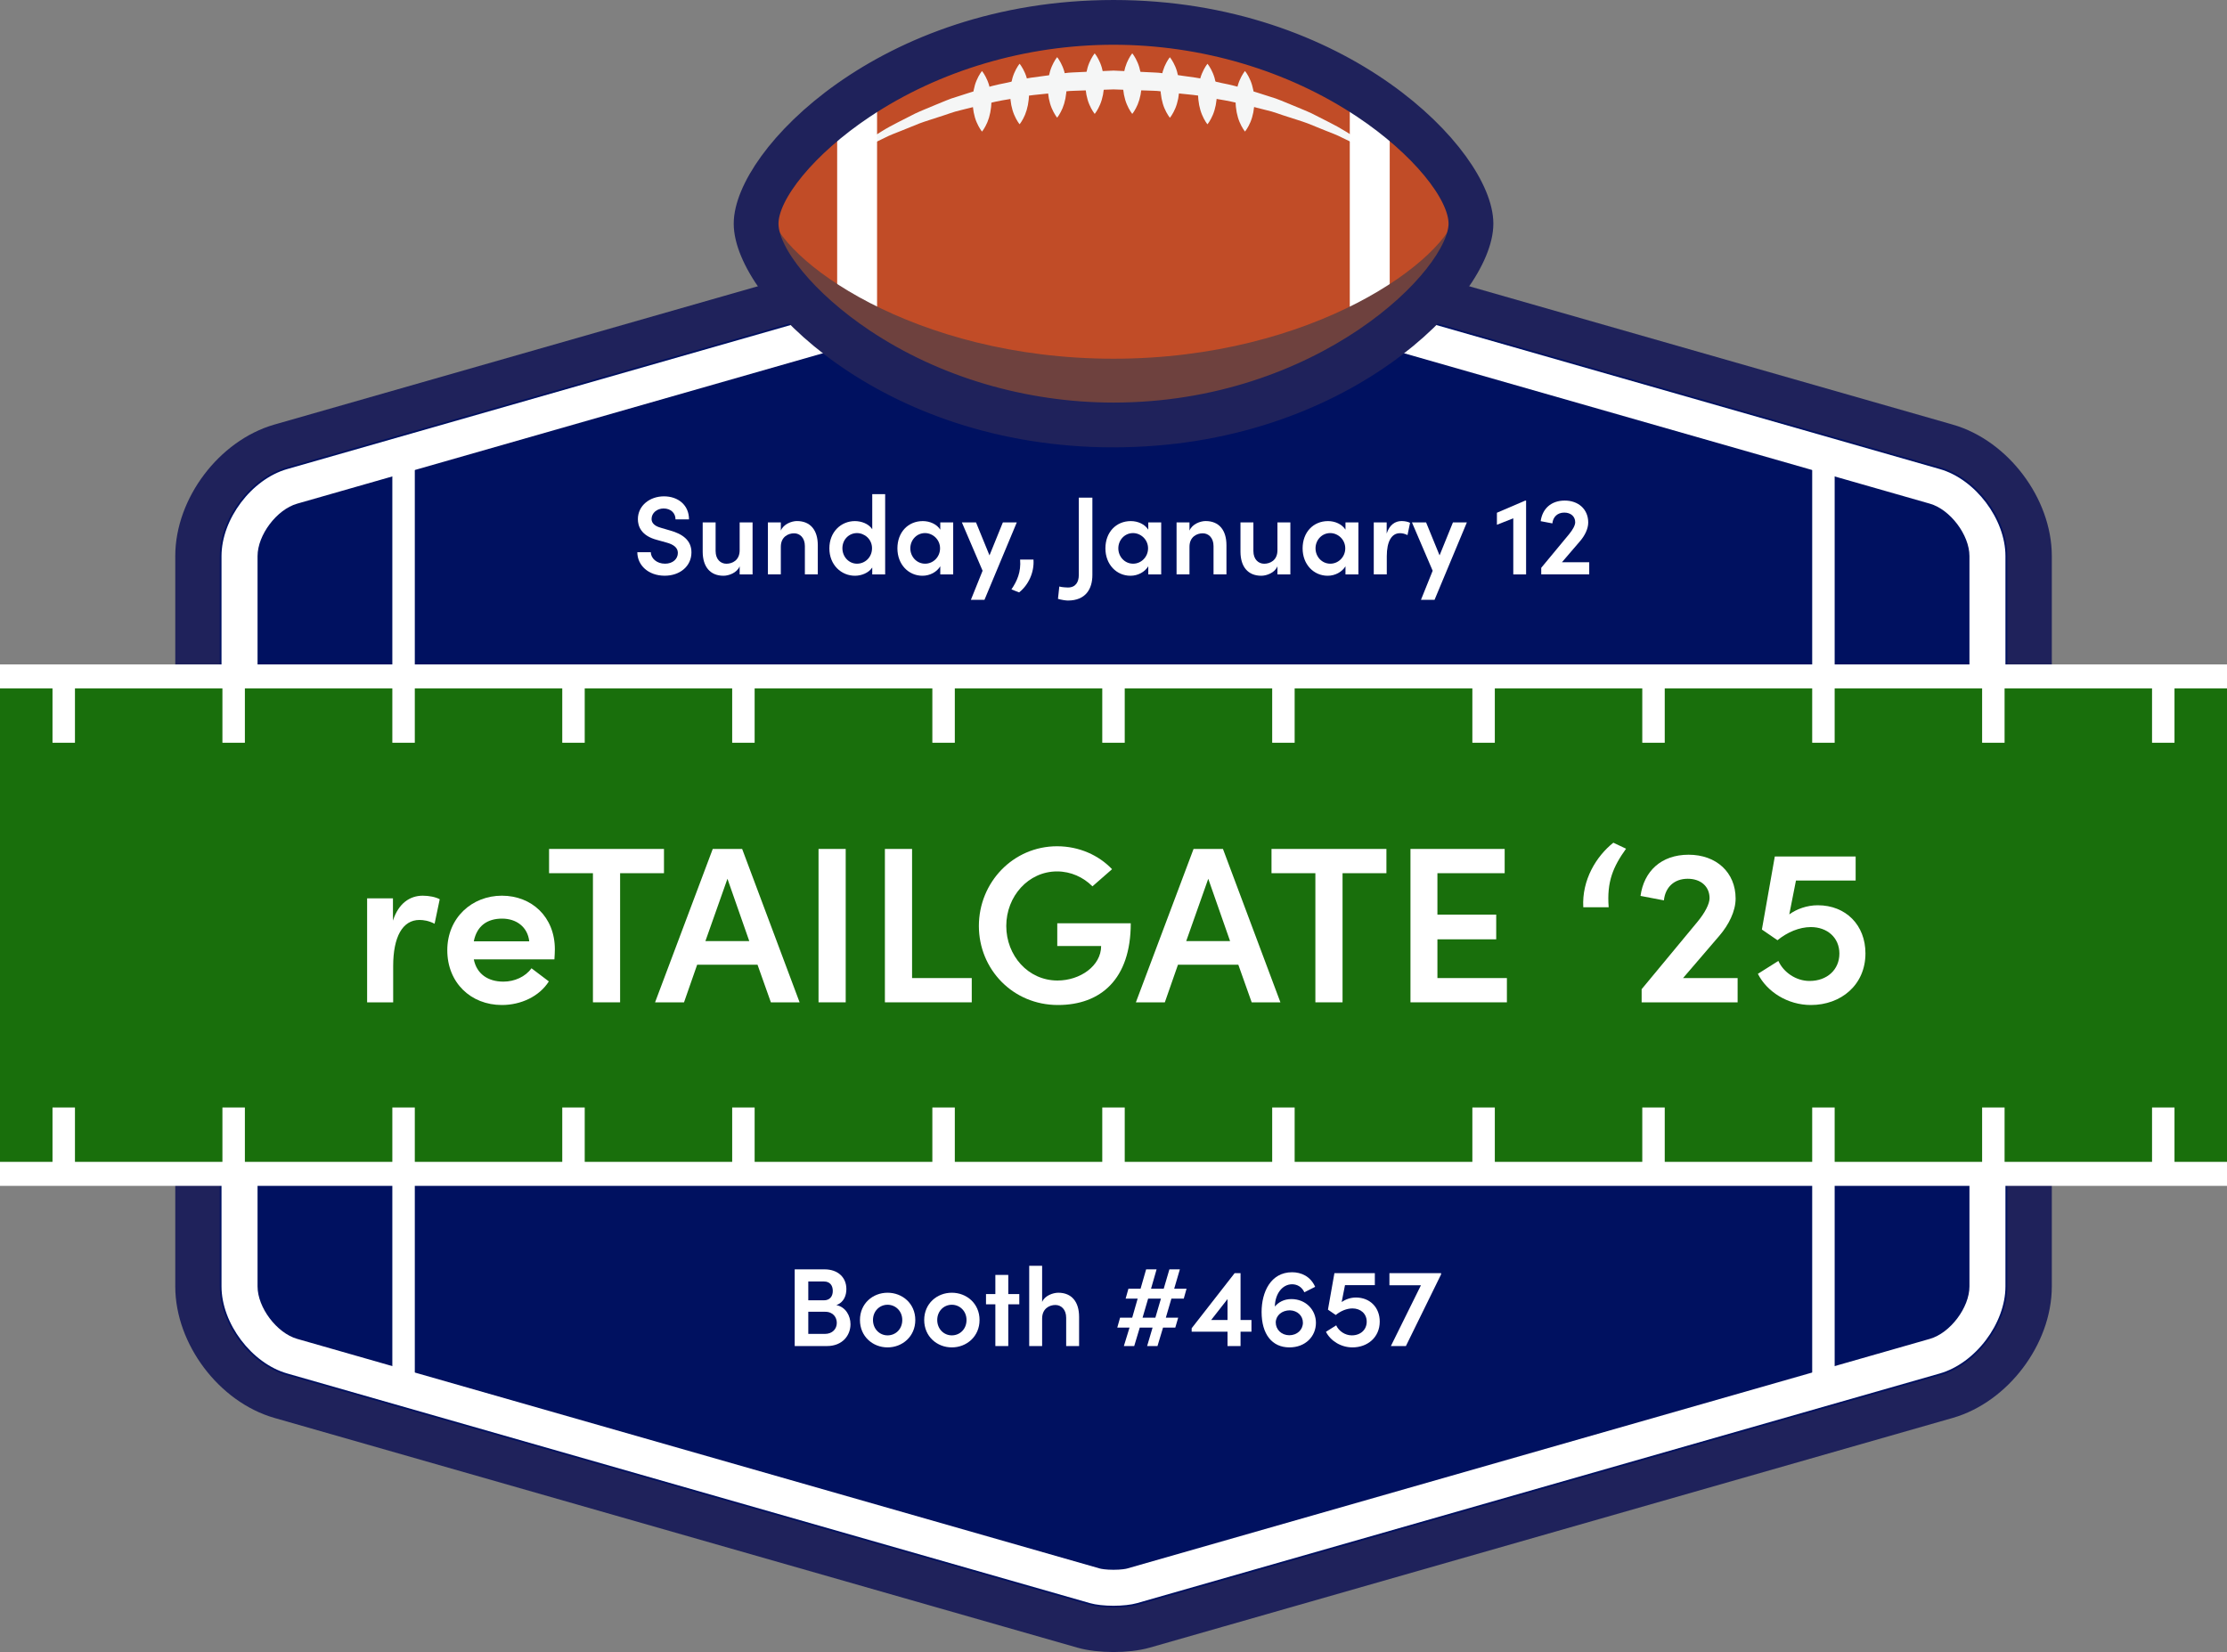 <?xml version="1.0" encoding="UTF-8"?> <svg xmlns="http://www.w3.org/2000/svg" id="Layer_1" version="1.1" viewBox="0 0 600 445.2"><rect x="0" y="0" width="600" height="445.2" fill="#808080" stroke="none"/><g><path d="M524.41,120.18l-216.28-61.89c-4.49-1.28-11.76-1.28-16.25,0l-216.28,61.89c-12.36,3.54-22.38,16.83-22.38,29.68v196.81c0,12.86,10.02,26.15,22.39,29.69l216.28,61.89c4.48,1.28,11.76,1.28,16.25,0l216.28-61.89c12.36-3.54,22.38-16.83,22.38-29.69v-196.81c0-12.85-10.02-26.14-22.38-29.68h0Z" fill="#001160"></path><path d="M524.41,120.18l-216.28-61.89c-4.49-1.28-11.76-1.28-16.25,0l-216.28,61.89c-12.36,3.54-22.38,16.83-22.38,29.68v196.81c0,12.86,10.02,26.15,22.39,29.69l216.28,61.89c4.48,1.28,11.76,1.28,16.25,0l216.28-61.89c12.36-3.54,22.38-16.83,22.38-29.69v-196.81c0-12.85-10.02-26.14-22.38-29.68h0Z" fill="none" stroke="#1f225b" stroke-miterlimit="10" stroke-width="12"></path><path d="M300,427.88c-2.34,0-4.12-.27-5-.53l-216.28-61.89c-7.55-2.16-14.18-10.95-14.18-18.8v-196.8c0-7.85,6.62-16.63,14.17-18.79l216.28-61.89c.89-.25,2.67-.53,5.01-.53s4.12.27,5.01.53l216.28,61.89c7.55,2.16,14.17,10.94,14.17,18.79v196.8c0,7.86-6.62,16.64-14.17,18.8l-216.28,61.89c-.89.25-2.67.53-5.01.53h0Z" fill="#001160"></path><path d="M300,432.74c-2.45,0-4.76-.26-6.34-.71l-216.28-61.89c-9.59-2.74-17.7-13.49-17.7-23.47v-196.8c0-9.97,8.1-20.72,17.69-23.46l216.28-61.89c3.16-.91,9.52-.91,12.69,0l216.28,61.89c9.59,2.74,17.69,13.48,17.69,23.46v196.8c0,9.98-8.1,20.72-17.69,23.47l-216.28,61.89c-1.59.45-3.9.71-6.35.71h0ZM300,73.5c-2.04,0-3.34.25-3.67.34l-216.29,61.9c-5.48,1.57-10.65,8.43-10.65,14.13v196.8c0,5.7,5.18,12.57,10.66,14.14l216.28,61.89c.33.1,1.63.34,3.67.34s3.34-.24,3.67-.34l216.28-61.89c5.48-1.57,10.66-8.44,10.66-14.14v-196.8c0-5.7-5.18-12.56-10.65-14.13l-216.28-61.89c-.33-.09-1.63-.34-3.68-.34h0Z" fill="#fff"></path><path d="M108.73,122.74v251.06V122.74h0ZM491.27,122.74v251.06V122.74h0Z" fill="none" stroke="#fff" stroke-miterlimit="10" stroke-width="6.05"></path><polygon points="600 316.38 0 316.38 0 180.99 600 180.99 600 316.38 600 316.38" fill="#196f0c"></polygon><polygon points="600 185.53 0 185.53 0 179.06 600 179.06 600 185.53 600 185.53" fill="#fff"></polygon><polygon points="600 319.58 0 319.58 0 313.11 600 313.11 600 319.58 600 319.58" fill="#fff"></polygon><path d="M300,9.73c-55.83,0-92.59,36.05-92.59,50.54,0,14.5,36.76,50.55,92.59,50.55,55.84,0,92.6-36.04,92.6-50.55s-36.76-50.54-92.6-50.54h0Z" fill="#fff"></path><path d="M300,9.73c-55.84,0-92.59,36.05-92.59,50.54,0,14.5,36.76,50.55,92.59,50.55,55.84,0,92.6-36.05,92.6-50.55,0-14.5-36.76-50.55-92.6-50.54h0Z" fill="#c14c27"></path><path d="M294.94,30.69s-.22-.25-.5-.7c-.29-.45-.63-1.08-.96-1.84-.65-1.53-1.07-3.57-1.07-5.61,0-2.04.41-4.07,1.06-5.6.32-.77.67-1.4.96-1.85.28-.45.5-.7.5-.7,0,0,.22.25.51.7.28.45.64,1.08.96,1.85.65,1.53,1.07,3.57,1.06,5.61,0,2.04-.42,4.07-1.07,5.6-.32.76-.67,1.4-.96,1.85-.28.44-.5.7-.5.7h0Z" fill="#f5f6f6"></path><path d="M284.82,31.71s-.22-.25-.5-.7c-.29-.45-.63-1.08-.96-1.85-.65-1.53-1.06-3.57-1.07-5.6,0-2.04.41-4.07,1.06-5.6.33-.76.67-1.4.96-1.85.28-.44.51-.7.51-.7,0,0,.22.26.5.7.29.45.64,1.09.96,1.85.65,1.53,1.07,3.56,1.06,5.6,0,2.04-.43,4.08-1.07,5.6-.33.76-.67,1.4-.96,1.85-.28.45-.5.7-.5.7h0Z" fill="#f5f6f6"></path><path d="M274.7,33.48s-.22-.25-.5-.7c-.29-.45-.63-1.08-.96-1.85-.65-1.53-1.07-3.57-1.07-5.6,0-2.04.42-4.08,1.07-5.61.33-.76.67-1.4.96-1.84.28-.45.5-.7.5-.7,0,0,.22.25.5.7.29.44.64,1.08.97,1.84.65,1.53,1.07,3.57,1.06,5.61,0,2.04-.43,4.07-1.07,5.6-.32.77-.67,1.4-.96,1.85-.28.45-.5.7-.5.7h0Z" fill="#f5f6f6"></path><path d="M264.57,35.45s-.22-.25-.5-.7c-.29-.44-.63-1.08-.96-1.84-.65-1.53-1.06-3.57-1.07-5.61,0-2.04.41-4.08,1.06-5.6.33-.77.67-1.4.96-1.85.28-.44.51-.7.51-.7,0,0,.22.26.5.7.29.45.64,1.08.96,1.85.65,1.53,1.06,3.56,1.07,5.61,0,2.03-.43,4.07-1.07,5.6-.33.76-.67,1.4-.96,1.85-.28.45-.5.7-.5.7h0Z" fill="#f5f6f6"></path><path d="M305.06,30.69s-.22-.25-.5-.7c-.29-.45-.64-1.08-.96-1.85-.65-1.53-1.07-3.57-1.07-5.61,0-2.04.42-4.07,1.06-5.6.33-.77.67-1.4.96-1.85.28-.45.51-.7.51-.7,0,0,.22.26.5.7.29.45.64,1.08.96,1.85.65,1.53,1.06,3.57,1.07,5.6,0,2.03-.43,4.07-1.07,5.61-.33.76-.67,1.4-.96,1.84-.28.45-.5.7-.5.7h0Z" fill="#f5f6f6"></path><path d="M315.19,31.72s-.22-.25-.5-.7c-.29-.45-.63-1.08-.96-1.84-.65-1.53-1.07-3.57-1.07-5.6,0-2.04.42-4.07,1.06-5.6.33-.76.68-1.4.96-1.85.28-.44.51-.7.51-.7,0,0,.22.25.5.7.29.45.64,1.08.97,1.85.65,1.53,1.06,3.56,1.06,5.6,0,2.04-.42,4.08-1.07,5.61-.32.76-.67,1.4-.96,1.85-.28.45-.5.7-.5.7h0Z" fill="#f5f6f6"></path><path d="M325.31,33.49s-.22-.25-.5-.7c-.29-.45-.63-1.08-.95-1.85-.65-1.53-1.07-3.56-1.07-5.6,0-2.04.42-4.08,1.07-5.6.32-.76.67-1.4.96-1.85.28-.45.5-.7.5-.7,0,0,.22.25.5.7.29.45.64,1.08.96,1.84.65,1.53,1.07,3.57,1.06,5.61,0,2.04-.42,4.07-1.07,5.6-.33.77-.67,1.4-.96,1.85-.28.45-.5.7-.5.7h0Z" fill="#f5f6f6"></path><path d="M335.43,35.45s-.22-.25-.5-.7c-.29-.45-.63-1.08-.96-1.85-.65-1.53-1.07-3.57-1.07-5.6,0-2.04.41-4.08,1.06-5.61.32-.76.67-1.4.96-1.85.28-.44.5-.7.5-.7,0,0,.22.26.51.7.29.45.64,1.08.96,1.85.65,1.53,1.07,3.57,1.07,5.6,0,2.04-.42,4.08-1.07,5.61-.33.77-.67,1.4-.96,1.84-.28.45-.5.7-.5.7h0Z" fill="#f5f6f6"></path><path d="M374.44,43.75s-2.18-1.17-5.95-3.29c-1.88-1.06-4.3-2.06-6.95-3.39-1.31-.69-2.81-1.23-4.36-1.85-1.55-.62-3.17-1.28-4.87-1.97-1.71-.64-3.55-1.17-5.41-1.79-1.88-.56-3.76-1.37-5.81-1.8-4.06-1.01-8.29-2.21-12.79-2.91-2.24-.37-4.49-.93-6.82-1.17-2.33-.23-4.68-.48-7.05-.77-1.19-.11-2.37-.34-3.57-.35-1.2-.04-2.4-.08-3.61-.12-2.41-.09-4.83-.17-7.25-.25-2.43.08-4.86.17-7.28.26-1.23.04-2.45.09-3.67.13-1.23.01-2.37.24-3.55.35-2.35.29-4.68.55-6.98.77-2.31.23-4.57.79-6.81,1.16-4.5.7-8.73,1.91-12.79,2.91-2.05.44-3.93,1.24-5.81,1.8-1.86.63-3.7,1.16-5.41,1.8-1.7.69-3.32,1.34-4.87,1.97-1.55.62-3.05,1.16-4.37,1.85-2.66,1.34-5.08,2.34-6.96,3.39-3.74,2.1-5.93,3.29-5.93,3.29,0,0,1.93-1.52,5.41-4.14,1.75-1.29,4.02-2.63,6.59-4.25,2.57-1.62,5.68-3.05,9.01-4.79,1.69-.8,3.51-1.49,5.37-2.29,1.88-.74,3.78-1.65,5.85-2.23,4.1-1.29,8.39-2.82,13.02-3.68,2.3-.47,4.6-1.12,7.01-1.46,2.41-.35,4.86-.68,7.33-.99,1.23-.13,2.49-.38,3.7-.41,1.22-.06,2.44-.11,3.67-.17,2.48-.11,4.99-.23,7.48-.34,2.5.11,5.01.23,7.5.35,1.25.06,2.49.12,3.73.18,1.24.03,2.47.28,3.69.4,2.45.3,4.87.64,7.27.98,2.39.34,4.71.99,7.01,1.46,4.62.86,8.92,2.4,13.01,3.68,2.07.58,3.97,1.49,5.85,2.23,1.86.79,3.68,1.48,5.37,2.28,3.33,1.73,6.43,3.16,9.02,4.79,2.58,1.63,4.86,2.97,6.6,4.25,3.45,2.61,5.39,4.14,5.39,4.14h0Z" fill="#f5f6f6"></path><polygon points="225.55 34.87 236.3 25.6 236.3 94.83 225.55 87.04 225.55 34.87 225.55 34.87" fill="#fff"></polygon><polygon points="374.42 34.87 363.66 25.6 363.66 94.83 374.42 87.05 374.42 34.87 374.42 34.87" fill="#fff"></polygon><path d="M207.41,60.27c0-.49-.09.54,0,0h0Z" fill="#6e413e"></path><path d="M300,96.67c-53.94,0-90.2-26.82-92.59-39.76,0,14.5,36.76,53.92,92.59,53.92,55.84,0,92.6-39.42,92.6-53.92-2.39,12.95-38.65,39.76-92.6,39.76h0Z" fill="#6e413e"></path><path d="M300,117.06c-61.49,0-98.82-39.44-98.82-56.78,0-17.34,37.34-56.78,98.83-56.78,61.49,0,98.83,39.43,98.83,56.77,0,17.34-37.34,56.78-98.83,56.78h0ZM300,8.56c-24.25,0-48.26,7.1-67.59,20-15.41,10.28-26.17,23.32-26.17,31.71,0,8.39,10.76,21.44,26.17,31.72,19.33,12.9,43.34,20,67.59,20,56.39,0,93.76-36.8,93.77-51.72,0-8.39-10.76-21.43-26.17-31.71-19.33-12.9-43.34-20-67.59-20h0Z" fill="#001160"></path><path d="M300,117.06c-61.49,0-98.82-39.44-98.82-56.78,0-17.34,37.34-56.78,98.83-56.78,61.49,0,98.83,39.43,98.83,56.77,0,17.34-37.34,56.78-98.83,56.78h0ZM300,8.56c-24.25,0-48.26,7.1-67.59,20-15.41,10.28-26.17,23.32-26.17,31.71,0,8.39,10.76,21.44,26.17,31.72,19.33,12.9,43.34,20,67.59,20,56.39,0,93.76-36.8,93.77-51.72,0-8.39-10.76-21.43-26.17-31.71-19.33-12.9-43.34-20-67.59-20h0Z" fill="none" stroke="#1f225b" stroke-miterlimit="10" stroke-width="7"></path><path d="M582.83,182.29v17.88-17.88h0ZM537.05,182.29v17.88-17.88h0ZM491.27,182.29v17.88-17.88h0ZM445.49,182.29v17.88-17.88h0ZM399.71,182.29v17.88-17.88h0ZM582.83,298.46v17.88-17.88h0ZM537.05,298.46v17.88-17.88h0ZM491.27,298.46v17.88-17.88h0ZM445.49,298.46v17.88-17.88h0ZM399.71,298.46v17.88-17.88h0ZM200.29,182.29v17.88-17.88h0ZM154.51,182.29v17.88-17.88h0ZM108.73,182.29v17.88-17.88h0ZM62.95,182.29v17.88-17.88h0ZM17.17,182.29v17.88-17.88h0ZM200.29,298.46v17.88-17.88h0ZM154.51,298.46v17.88-17.88h0ZM108.73,298.46v17.88-17.88h0ZM62.95,298.46v17.88-17.88h0ZM17.17,298.46v17.88-17.88h0ZM345.78,182.29v17.88-17.88h0ZM300,182.29v17.88-17.88h0ZM254.22,182.29v17.88-17.88h0ZM345.78,298.46v17.88-17.88h0ZM300,298.46v17.88-17.88h0ZM254.22,298.46v17.88-17.88h0Z" fill="none" stroke="#fff" stroke-miterlimit="10" stroke-width="6.05"></path></g><g><path d="M118.47,242.34l-1.38,6.6c-1.62-.84-3.06-1.02-4.08-1.02-4.56,0-7.08,4.56-7.08,12.42v9.78h-7.02v-28.02h6.96v6c1.5-4.68,4.56-6.72,8.04-6.72,1.68,0,3.48.36,4.56.96Z" fill="#fff"></path><path d="M149.37,258.54h-21.72c.78,3.9,3.78,6,7.98,6,3,0,5.94-1.32,7.56-3.6l4.68,3.54c-2.58,4.08-7.56,6.36-12.66,6.36-8.34,0-14.7-6-14.7-14.76s6.66-14.7,14.7-14.7,14.28,5.7,14.28,14.46c0,.78-.06,1.68-.12,2.7ZM142.59,253.68c-.42-3.84-3.42-6.12-7.32-6.12s-6.78,1.86-7.62,6.12h14.94Z" fill="#fff"></path><path d="M178.89,228.78v6.54h-11.82v34.8h-7.32v-34.8h-11.82v-6.54h30.96Z" fill="#fff"></path><path d="M207.69,270.12l-3.6-10.14h-16.26l-3.54,10.14h-7.8l15.54-41.34h7.92l15.48,41.34h-7.74ZM190.05,253.62h11.82l-5.88-16.8-5.94,16.8Z" fill="#fff"></path><path d="M220.53,270.12v-41.34h7.32v41.34h-7.32Z" fill="#fff"></path><path d="M245.73,263.58h16.08v6.54h-23.4v-41.34h7.32v34.8Z" fill="#fff"></path><path d="M263.73,249.54c0-11.76,9.24-21.48,21.06-21.48,5.94,0,11.22,2.4,14.82,6.18l-5.28,4.62c-2.46-2.46-5.82-4.02-9.54-4.02-7.74,0-13.68,6.72-13.68,14.7s5.88,14.7,13.8,14.7c6.12,0,11.76-3.96,11.76-9.3h-11.82v-6.12h19.8c0,15.06-8.1,22.02-19.62,22.02-12.18,0-21.3-9.66-21.3-21.3Z" fill="#fff"></path><path d="M337.23,270.12l-3.6-10.14h-16.26l-3.54,10.14h-7.8l15.54-41.34h7.92l15.48,41.34h-7.74ZM319.59,253.62h11.82l-5.88-16.8-5.94,16.8Z" fill="#fff"></path><path d="M373.53,228.78v6.54h-11.82v34.8h-7.32v-34.8h-11.82v-6.54h30.96Z" fill="#fff"></path><path d="M387.27,263.58h18.72v6.54h-25.98v-41.34h25.38v6.54h-18.12v11.16h15.84v6.66h-15.84v10.44Z" fill="#fff"></path><path d="M426.57,244.5c-.42-7.32,3.48-13.74,8.1-17.4l3.42,1.62c-3.48,4.86-5.22,8.88-4.68,15.78h-6.84Z" fill="#fff"></path><path d="M453.45,263.58h14.7v6.54h-25.86v-3.54l15.06-18.18c1.98-2.4,3.24-4.8,3.24-6.36,0-3.12-2.34-5.22-5.88-5.22-3.72,0-6.06,2.34-6.42,5.82l-6.3-1.2c.9-6.6,5.52-11.1,12.96-11.1s12.66,4.74,12.66,11.82c0,3.42-1.86,7.08-4.38,10.02l-9.78,11.4Z" fill="#fff"></path><path d="M502.59,256.92c0,8.52-6.6,13.92-14.7,13.92-6.24,0-11.82-3.54-14.28-8.4l5.52-3.48c1.38,3.06,4.74,5.4,8.4,5.4,4.74,0,8.04-3.06,8.04-7.38s-3.3-7.14-7.68-7.14c-3.12,0-6.36,1.38-9,3.54l-4.2-2.88,3.48-19.68h21.78v6.48h-16.08l-1.8,9.12c1.98-1.44,4.74-2.46,7.68-2.46,7.56,0,12.84,5.34,12.84,12.96Z" fill="#fff"></path></g><g><path d="M171.71,148.82h3.63c.03,1.62,1.56,3.09,3.84,3.09,2.1,0,3.45-1.29,3.45-2.91,0-1.44-1.23-2.28-2.97-2.76l-2.58-.72c-4.44-1.14-5.22-3.81-5.22-5.61,0-3.66,3.21-6.15,7.02-6.15s6.75,2.34,6.75,6.21h-3.63c0-1.71-1.29-2.94-3.21-2.94-1.77,0-3.24,1.2-3.24,2.82,0,.57.18,1.77,2.55,2.4l2.46.72c3.24.9,5.73,2.58,5.73,5.88,0,3.78-3.15,6.3-7.2,6.3-4.41,0-7.38-2.82-7.38-6.33Z" fill="#fff"></path><path d="M199.28,140.79h3.48v14.01h-3.48v-2.19c-.72,1.77-2.94,2.55-4.35,2.55-3.6,0-5.61-2.43-5.61-6.51v-7.86h3.48v7.71c0,2.25,1.35,3.42,2.91,3.42s3.57-.9,3.57-3.63v-7.5Z" fill="#fff"></path><path d="M220.33,146.93v7.86h-3.48v-7.62c0-2.25-1.35-3.45-2.91-3.45s-3.57.93-3.57,3.63v7.44h-3.48v-14.01h3.48v2.22c.72-1.77,2.91-2.58,4.35-2.58,3.6,0,5.61,2.43,5.61,6.51Z" fill="#fff"></path><path d="M235,133.17h3.48v21.63h-3.48v-1.86c-.96,1.47-2.94,2.22-4.65,2.22-3.69,0-6.9-2.91-6.9-7.38s3.18-7.35,6.87-7.35c1.77,0,3.72.72,4.68,2.19v-9.45ZM234.94,147.74c0-2.46-2.04-4.08-4.05-4.08-2.16,0-3.93,1.74-3.93,4.08s1.77,4.17,3.93,4.17,4.05-1.71,4.05-4.17Z" fill="#fff"></path><path d="M253.33,140.79h3.48v14.01h-3.48v-2.19c-.93,1.53-2.79,2.55-4.8,2.55-3.75,0-6.75-3.03-6.75-7.38s2.88-7.35,6.84-7.35c1.92,0,3.78.84,4.71,2.31v-1.95ZM253.27,147.77c0-2.4-1.98-4.11-4.05-4.11-2.25,0-3.96,1.86-3.96,4.11s1.71,4.14,3.99,4.14c2.16,0,4.02-1.8,4.02-4.14Z" fill="#fff"></path><path d="M270.19,140.79h3.75l-8.7,20.85h-3.66l3.15-7.83-5.58-13.02h3.81l3.63,8.88,3.6-8.88Z" fill="#fff"></path><path d="M272.5,158.84c1.53-2.28,2.61-4.68,2.34-8.04h3.6c.24,3.45-1.35,6.84-3.87,8.85l-2.07-.81Z" fill="#fff"></path><path d="M285.04,161.39l.36-3.33c.66.21,2.1.27,2.31.27,2.13,0,2.94-1.53,2.94-3.36v-20.85h3.66v20.85c0,3.69-1.77,6.87-6.6,6.87-.57,0-1.74-.18-2.67-.45Z" fill="#fff"></path><path d="M309.37,140.79h3.48v14.01h-3.48v-2.19c-.93,1.53-2.79,2.55-4.8,2.55-3.75,0-6.75-3.03-6.75-7.38s2.88-7.35,6.84-7.35c1.92,0,3.78.84,4.71,2.31v-1.95ZM309.31,147.77c0-2.4-1.98-4.11-4.05-4.11-2.25,0-3.96,1.86-3.96,4.11s1.71,4.14,3.99,4.14c2.16,0,4.02-1.8,4.02-4.14Z" fill="#fff"></path><path d="M330.43,146.93v7.86h-3.48v-7.62c0-2.25-1.35-3.45-2.91-3.45s-3.57.93-3.57,3.63v7.44h-3.48v-14.01h3.48v2.22c.72-1.77,2.91-2.58,4.35-2.58,3.6,0,5.61,2.43,5.61,6.51Z" fill="#fff"></path><path d="M344.17,140.79h3.48v14.01h-3.48v-2.19c-.72,1.77-2.94,2.55-4.35,2.55-3.6,0-5.61-2.43-5.61-6.51v-7.86h3.48v7.71c0,2.25,1.35,3.42,2.91,3.42s3.57-.9,3.57-3.63v-7.5Z" fill="#fff"></path><path d="M362.5,140.79h3.48v14.01h-3.48v-2.19c-.93,1.53-2.79,2.55-4.8,2.55-3.75,0-6.75-3.03-6.75-7.38s2.88-7.35,6.84-7.35c1.92,0,3.78.84,4.71,2.31v-1.95ZM362.44,147.77c0-2.4-1.98-4.11-4.05-4.11-2.25,0-3.96,1.86-3.96,4.11s1.71,4.14,3.99,4.14c2.16,0,4.02-1.8,4.02-4.14Z" fill="#fff"></path><path d="M379.9,140.9l-.69,3.3c-.81-.42-1.53-.51-2.04-.51-2.28,0-3.54,2.28-3.54,6.21v4.89h-3.51v-14.01h3.48v3c.75-2.34,2.28-3.36,4.02-3.36.84,0,1.74.18,2.28.48Z" fill="#fff"></path><path d="M391.45,140.79h3.75l-8.7,20.85h-3.66l3.15-7.83-5.58-13.02h3.81l3.63,8.88,3.6-8.88Z" fill="#fff"></path><path d="M410.92,134.91h.24v19.89h-3.45v-15.12l-4.41,1.74v-3.24l7.62-3.27Z" fill="#fff"></path><path d="M420.82,151.52h7.35v3.27h-12.93v-1.77l7.53-9.09c.99-1.2,1.62-2.4,1.62-3.18,0-1.56-1.17-2.61-2.94-2.61-1.86,0-3.03,1.17-3.21,2.91l-3.15-.6c.45-3.3,2.76-5.55,6.48-5.55s6.33,2.37,6.33,5.91c0,1.71-.93,3.54-2.19,5.01l-4.89,5.7Z" fill="#fff"></path></g><g><path d="M229.14,356.87c0,2.91-2.07,5.88-6.36,5.88h-8.67v-20.67h8.04c3.6,0,5.88,2.16,5.88,5.31,0,1.62-.6,3.57-2.7,4.32,2.52.51,3.81,2.88,3.81,5.16ZM222,345.35h-4.23v5.07h4.23c1.53,0,2.37-1.02,2.37-2.52s-.78-2.55-2.37-2.55ZM222.21,359.48c2.13,0,3.24-1.41,3.24-2.97,0-1.47-.96-3-3.15-3h-4.53v5.97h4.44Z" fill="#fff"></path><path d="M231.69,355.73c0-4.44,3.45-7.35,7.44-7.35s7.47,2.91,7.47,7.35-3.48,7.38-7.47,7.38-7.44-2.94-7.44-7.38ZM243.09,355.73c0-2.4-1.8-4.11-3.96-4.11s-3.93,1.71-3.93,4.11,1.77,4.14,3.93,4.14,3.96-1.68,3.96-4.14Z" fill="#fff"></path><path d="M249,355.73c0-4.44,3.45-7.35,7.44-7.35s7.47,2.91,7.47,7.35-3.48,7.38-7.47,7.38-7.44-2.94-7.44-7.38ZM260.4,355.73c0-2.4-1.8-4.11-3.96-4.11s-3.93,1.71-3.93,4.11,1.77,4.14,3.93,4.14,3.96-1.68,3.96-4.14Z" fill="#fff"></path><path d="M274.62,348.74v2.76h-2.97v11.25h-3.48v-11.25h-2.52v-2.76h2.52v-5.16h3.48v5.16h2.97Z" fill="#fff"></path><path d="M290.73,354.89v7.86h-3.48v-7.62c0-2.25-1.35-3.45-2.91-3.45s-3.57.93-3.57,3.66v7.41h-3.48v-21.63h3.48v9.75c.69-1.71,2.94-2.49,4.35-2.49,3.6,0,5.61,2.43,5.61,6.51Z" fill="#fff"></path><path d="M302.79,362.75l1.53-4.98h-3.3l.75-2.67h3.27l1.47-5.13h-3.24l.75-2.67h3.27l1.5-5.22h2.82l-1.5,5.22h3.42l1.53-5.22h2.82l-1.53,5.22h3.33l-.75,2.67h-3.33l-1.5,5.13h3.33l-.78,2.67h-3.3l-1.5,4.98h-2.79l1.47-4.98h-3.45l-1.5,4.98h-2.79ZM307.83,355.1h3.45l1.5-5.13h-3.45l-1.5,5.13Z" fill="#fff"></path><path d="M337.17,355.73v3.15h-2.94v3.87h-3.51v-3.87h-9.66v-.93l11.58-14.85h1.59v12.63h2.94ZM326.31,355.73h4.41v-5.64l-4.41,5.64Z" fill="#fff"></path><path d="M354.54,356.48c0,3.63-2.79,6.63-7.14,6.63-4.68,0-7.5-3.54-7.5-9.54,0-5.37,2.46-10.71,8.22-10.71,2.43,0,4.95,1.08,6.21,3.93l-2.91,1.47c-.69-1.5-1.98-2.16-3.3-2.16-2.64,0-4.59,2.58-4.65,6,.96-1.14,2.43-2.01,4.44-2.01,3.96,0,6.63,2.97,6.63,6.39ZM351.03,356.45c0-1.86-1.47-3.27-3.51-3.33-2.13,0-3.75,1.35-3.81,3.24,0,1.95,1.53,3.45,3.63,3.48,2.13,0,3.69-1.47,3.69-3.39Z" fill="#fff"></path><path d="M371.73,356.15c0,4.26-3.3,6.96-7.35,6.96-3.12,0-5.91-1.77-7.14-4.2l2.76-1.74c.69,1.53,2.37,2.7,4.2,2.7,2.37,0,4.02-1.53,4.02-3.69s-1.65-3.57-3.84-3.57c-1.56,0-3.18.69-4.5,1.77l-2.1-1.44,1.74-9.84h10.89v3.24h-8.04l-.9,4.56c.99-.72,2.37-1.23,3.84-1.23,3.78,0,6.42,2.67,6.42,6.48Z" fill="#fff"></path><path d="M374.34,343.1h13.92v.33l-9.48,19.32h-4.05l8.1-16.38h-8.49v-3.27Z" fill="#fff"></path></g></svg> 